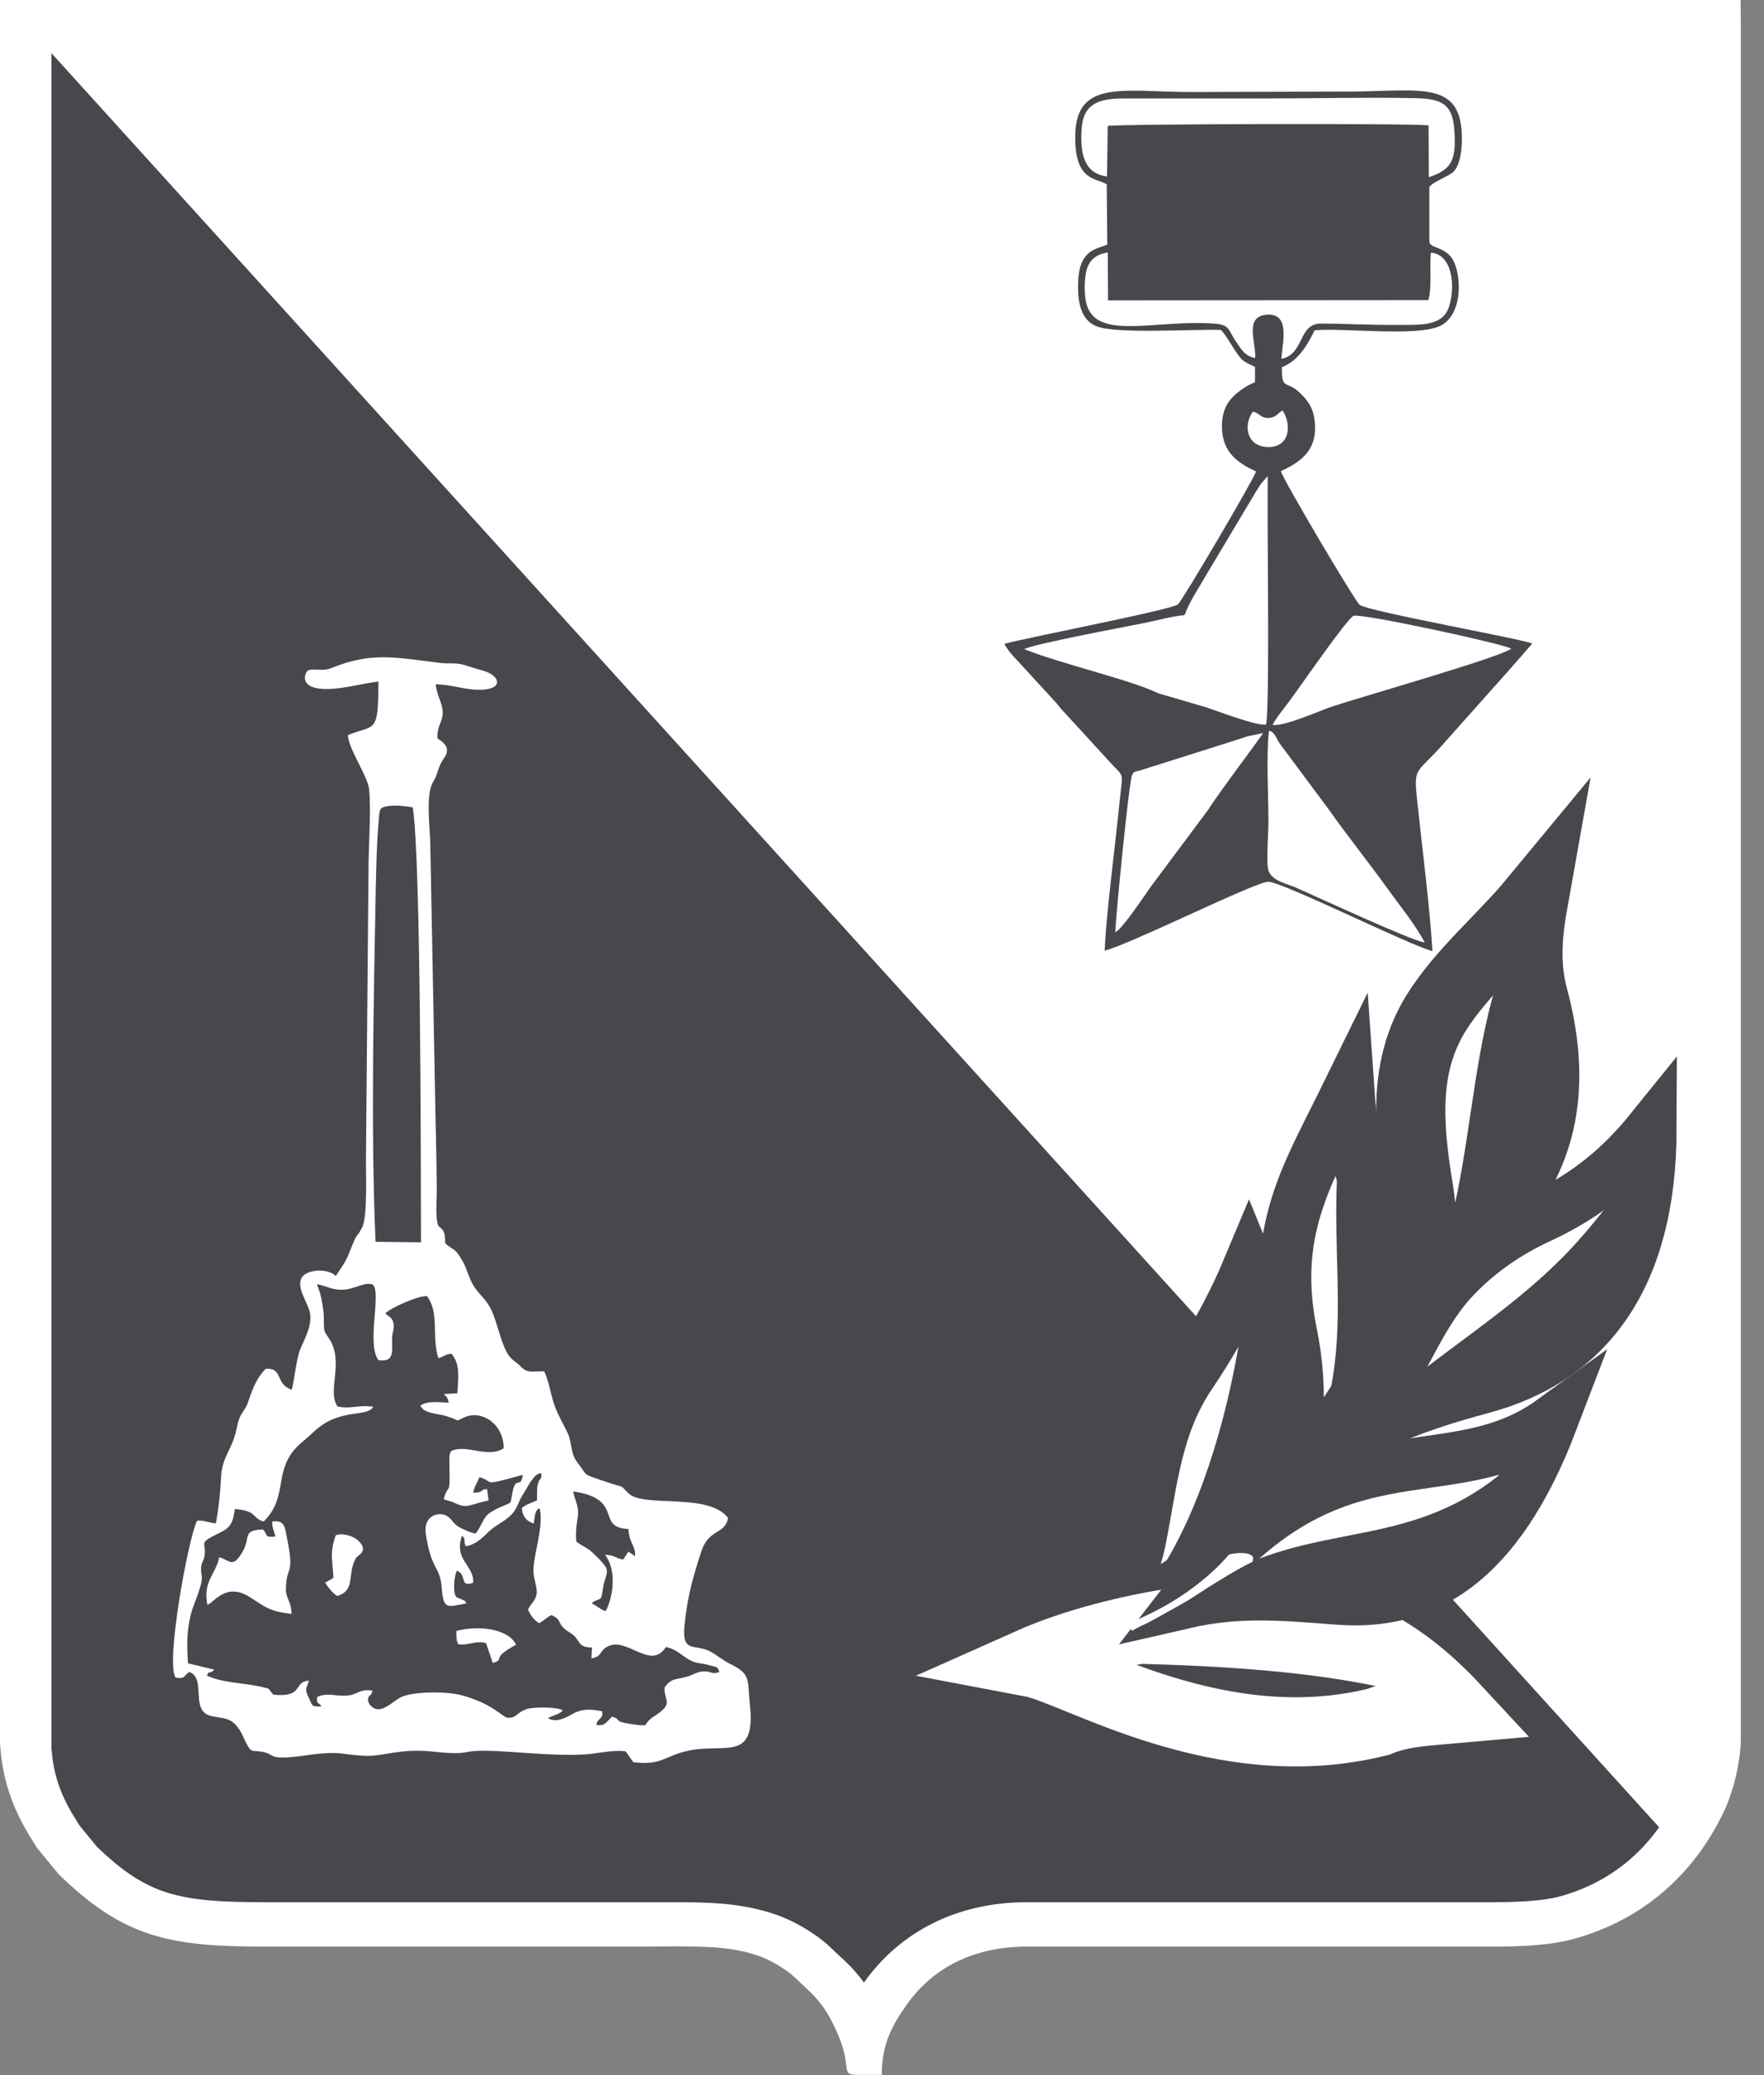 <?xml version="1.0" encoding="UTF-8"?> <svg xmlns="http://www.w3.org/2000/svg" width="51" height="60" viewBox="0 0 51 60" fill="none"><rect x="0" y="0" width="51" height="60" fill="#808080" stroke="none"/><path d="M24.971 58.68C24.933 58.577 24.881 58.466 24.829 58.349C24.441 57.537 24.097 57.213 23.657 56.807C23.597 56.756 23.545 56.697 23.477 56.638C23.186 56.365 22.731 56.1 22.432 55.967C22.081 55.812 21.663 55.702 21.185 55.635C20.662 55.562 20.072 55.554 19.557 55.554C19.363 55.554 19.176 55.554 18.982 55.554C18.803 55.554 18.624 55.554 18.452 55.554H7.662C4.988 55.554 3.89 55.296 2.24 53.704L1.68 53.018C1.673 53.003 1.665 52.988 1.65 52.966C1.628 52.929 1.605 52.893 1.576 52.841C1.053 52.023 0.814 51.307 0.747 50.378V0.737H49.576V50.305C49.561 50.917 49.359 51.654 49.165 52.067C48.381 53.726 47.059 54.861 45.342 55.348C44.7 55.532 43.863 55.554 43.132 55.554H29.69C27.913 55.554 26.479 56.269 25.553 57.626C25.314 57.965 25.113 58.304 24.971 58.68Z" fill="#47474E"></path><path d="M48.829 1.475V1.983V2.647V3.31V3.974V4.638V5.301V5.965V6.628V7.292V7.955V8.619V9.282V9.946V10.61V11.273V11.937V12.6V13.264V13.927V14.591V15.254V15.918V16.581V17.245V17.909V18.572V19.236V19.899V20.563V21.226V21.89V22.553V23.217V23.881V24.544V25.208V25.871V26.535V27.198V27.862V28.525V29.189V29.852V30.516V31.18V31.843V32.507V33.17V33.834V34.497V35.161V35.825V36.488V37.152V37.815V38.479V39.142V39.806V40.469V41.133V41.797V42.46V50.482C48.822 50.983 48.642 51.602 48.486 51.941C47.799 53.401 46.641 54.397 45.133 54.824C44.573 54.979 43.766 55.001 43.124 55.001H29.713H29.683C27.704 55.001 26.039 55.827 24.978 57.324C24.717 56.962 24.456 56.719 24.164 56.454C24.112 56.402 24.052 56.35 23.993 56.291C23.612 55.93 23.082 55.628 22.738 55.48C22.328 55.296 21.842 55.171 21.297 55.09C20.729 55.009 20.102 55.001 19.564 55.001C19.37 55.001 19.176 55.001 18.982 55.001C18.803 55.001 18.624 55.001 18.459 55.001H7.662C5.167 55.001 4.256 54.802 2.793 53.387L2.292 52.775C2.27 52.738 2.24 52.686 2.203 52.627C1.68 51.809 1.538 51.197 1.486 50.533V48.056V1.475H48.829ZM50.323 0H0V47.872V50.401C0.06 51.33 0.284 52.192 0.948 53.232C1.001 53.313 1.023 53.364 1.083 53.446L1.695 54.19C3.577 56.026 4.899 56.284 7.669 56.284C11.268 56.284 14.86 56.284 18.459 56.284C18.818 56.284 19.191 56.277 19.564 56.277C20.11 56.277 20.64 56.291 21.088 56.35C21.476 56.409 21.835 56.498 22.133 56.631C22.395 56.749 22.761 56.97 22.962 57.161C23.5 57.67 23.784 57.869 24.149 58.651C24.68 59.771 24.276 59.963 24.732 59.993H25.464H25.494C25.494 59.189 25.725 58.666 26.166 58.032C26.95 56.881 28.167 56.284 29.69 56.284C29.698 56.284 29.713 56.284 29.72 56.284H43.132C44.02 56.284 44.856 56.247 45.551 56.048C47.5 55.495 48.978 54.198 49.845 52.369C50.084 51.868 50.315 51.027 50.33 50.305V42.268V41.605V40.941V40.278V39.614V38.951V38.287V37.623V36.96V36.296V35.633V34.969V34.306V33.642V32.979V32.315V31.651V30.988V30.324V29.661V28.997V28.334V27.67V27.007V26.343V25.68V25.016V24.352V23.689V23.025V22.362V21.698V21.035V20.371V19.707V19.044V18.38V17.717V17.053V16.39V15.726V15.063V14.399V13.736V13.072V12.409V11.745V11.081V10.418V9.754V9.091V8.427V7.764V7.1V6.436V5.773V5.109V4.446V3.782V3.119V2.455V1.792V1.128V0.664L50.323 0Z" fill="white"></path><path d="M39.435 32.713C39.749 34.011 40.242 35.168 40.234 36.562C40.227 37.336 40.062 37.94 39.988 38.663C40.189 38.479 40.294 38.169 40.406 37.933" fill="white"></path><path d="M38.338 42.143C38.726 42.077 39.473 41.789 39.988 41.679C40.608 41.546 41.242 41.48 41.877 41.376C42.482 41.281 43.064 41.155 43.602 40.949" fill="white"></path><path d="M41.451 36.997C42.049 36.51 41.967 35.802 44.685 34.431L41.451 36.997Z" fill="white"></path><path d="M19.744 50.658C19.169 50.821 19.079 51.042 18.31 50.953L18.086 50.636C17.765 50.599 17.444 50.666 17.145 50.703C16.413 50.806 15.114 50.666 14.337 50.629C13.195 50.577 13.732 50.776 12.5 50.644C11.604 50.548 11.089 50.776 10.626 50.769C9.812 50.747 9.917 50.599 8.789 50.762C7.684 50.917 7.998 50.71 7.535 50.644C7.34 50.614 7.281 50.666 7.191 50.526C7.042 50.305 7.019 50.098 6.825 49.884C6.624 49.663 6.459 49.693 6.116 49.619C5.466 49.479 5.989 48.535 5.474 48.343C5.309 48.447 5.362 48.557 5.078 48.506C4.779 48.085 5.451 44.436 5.698 43.971C5.899 43.949 6.026 44.03 6.243 44.045C6.332 43.522 6.362 43.249 6.392 42.696C6.422 42.194 6.624 41.995 6.765 41.59C6.833 41.398 6.855 41.184 6.922 41.008C6.997 40.816 7.109 40.742 7.176 40.528C7.318 40.101 7.445 39.813 7.684 39.577C8.199 39.548 7.938 40.005 8.431 40.182C8.475 40.123 8.572 39.282 8.67 39.039C8.789 38.744 9.013 38.368 8.968 37.999C8.931 37.705 8.565 37.255 8.714 36.96C8.849 36.687 9.491 36.665 9.708 36.894C9.864 36.657 9.984 36.51 10.103 36.208C10.38 35.507 10.253 35.898 10.469 35.493C10.633 35.183 10.574 33.907 10.581 33.472L10.656 24.979C10.663 24.352 10.731 23.409 10.671 22.811C10.633 22.45 10.059 21.617 10.059 21.256C10.835 20.931 10.94 21.263 10.94 19.707C10.499 19.759 10.096 19.877 9.64 19.914C8.558 19.995 8.819 19.427 8.909 19.383C9.043 19.317 9.327 19.42 9.581 19.317C10.753 18.837 11.447 19.014 12.739 19.169C13.001 19.199 13.18 19.154 13.426 19.228C13.605 19.28 13.762 19.339 13.964 19.39C14.464 19.53 14.569 19.929 13.904 19.943C13.449 19.958 13.06 19.788 12.597 19.788C12.627 20.098 12.784 20.319 12.799 20.57C12.814 20.88 12.62 20.983 12.65 21.352C12.874 21.492 13.023 21.654 12.844 21.912C12.642 22.192 12.68 22.354 12.523 22.605C12.299 22.966 12.433 23.932 12.441 24.426L12.59 32.241C12.605 32.905 12.62 33.568 12.627 34.232C12.635 34.549 12.597 34.91 12.627 35.227C12.657 35.515 12.687 35.426 12.792 35.559C12.889 35.684 12.851 35.78 12.874 35.95C13.113 36.164 13.12 36.06 13.314 36.363C13.434 36.547 13.486 36.702 13.568 36.923C13.762 37.417 14.031 37.483 14.218 37.904C14.382 38.272 14.464 38.751 14.651 39.098C14.778 39.334 14.92 39.363 15.054 39.511C15.248 39.717 15.398 39.644 15.734 39.651C15.868 39.931 15.913 40.27 16.01 40.572C16.107 40.867 16.256 41.118 16.391 41.391C16.555 41.715 16.473 42.003 16.697 42.29C16.996 42.681 16.831 42.607 17.362 42.792C18.205 43.087 17.847 42.873 18.175 43.182C18.624 43.603 20.483 43.146 21.05 43.89C20.968 44.37 20.49 44.193 20.274 44.864C20.027 45.623 19.886 46.124 19.796 46.935C19.691 47.872 20.095 47.481 20.595 47.783C20.782 47.901 20.901 48.004 21.118 48.115C21.723 48.41 21.603 48.565 21.678 49.265C21.879 51.049 20.871 50.334 19.744 50.658Z" fill="white"></path><path d="M10.858 35.906L12.172 35.92C12.164 34.276 12.179 24.861 11.933 23.342C11.724 23.305 11.365 23.268 11.156 23.32C10.94 23.364 10.977 23.431 10.932 23.947C10.887 24.5 10.88 25.067 10.865 25.628C10.805 28.938 10.716 32.625 10.858 35.906Z" fill="#47474E"></path><path d="M16.66 44.569C16.794 44.687 16.988 44.753 17.115 44.878C17.227 44.982 17.421 45.166 17.511 45.306C17.608 45.461 17.474 45.667 17.444 45.859C17.377 46.279 17.399 46.198 17.265 46.264C17.227 46.287 17.235 46.272 17.183 46.301C17.13 46.331 17.138 46.324 17.108 46.36C17.272 46.434 17.362 46.545 17.511 46.582C17.705 46.235 17.825 45.505 17.563 45.063L17.496 44.952C17.78 44.967 17.78 45.055 18.019 45.092L18.168 44.864L18.362 44.996C18.377 44.679 18.198 44.65 18.168 44.208C17.205 44.178 18.071 43.337 16.57 43.124C16.615 43.352 16.734 43.544 16.712 43.802C16.675 44.097 16.637 44.208 16.66 44.569Z" fill="#47474E"></path><path d="M20.438 48.13C20.266 48.085 20.162 48.1 19.997 48.026C19.699 47.886 19.617 47.702 19.251 47.621C18.81 48.329 18.108 47.282 17.541 47.621C17.309 47.761 17.429 47.879 17.1 47.953L17.115 47.636C16.652 47.628 16.816 47.414 16.48 47.208C16.062 46.957 16.294 46.854 15.943 46.699C15.838 46.744 15.711 46.861 15.592 46.935C15.442 46.854 15.338 46.699 15.263 46.537C15.36 46.331 15.562 46.242 15.51 45.933C15.45 45.564 15.383 45.549 15.45 45.114C15.517 44.679 15.711 44.001 15.599 43.61C15.45 43.662 15.465 43.89 15.428 44.053C15.226 43.979 15.114 43.868 15.084 43.603C15.204 43.499 15.383 43.448 15.525 43.382C15.532 43.249 15.517 43.042 15.547 42.925C15.592 42.718 15.681 42.799 15.644 42.593C15.428 42.607 15.263 42.991 15.151 43.16C14.964 43.433 14.979 43.617 14.741 43.839C14.576 43.993 14.277 44.134 14.113 44.303C13.949 44.465 13.747 44.664 13.464 44.709C13.381 44.51 13.493 44.547 13.359 44.399C13.105 45.107 13.717 45.262 13.68 45.763C13.269 45.91 13.516 45.534 13.21 45.416C13.127 45.571 13.105 45.955 13.157 46.117C13.255 46.25 13.157 46.154 13.322 46.235C13.479 46.309 13.404 46.242 13.486 46.36C12.903 46.471 12.821 46.544 12.769 45.888C12.754 45.697 12.709 45.527 12.627 45.38C12.448 45.055 12.381 44.79 12.314 44.377C12.216 43.787 12.724 43.699 12.933 43.839C13.075 43.934 13.098 44.053 13.277 44.156C13.381 44.215 13.62 44.325 13.755 44.34C14.076 43.876 13.912 43.824 14.494 43.566C14.838 43.411 14.741 43.522 14.823 43.116C14.912 42.674 15.062 43.057 15.114 42.644C13.859 42.991 14.33 42.843 13.859 42.711C13.8 42.88 13.725 42.947 13.68 43.16C14.009 43.16 13.874 43.057 14.083 43.057L14.128 43.382C13.531 43.514 13.516 43.632 13.143 43.455C13.023 43.396 12.933 43.396 12.829 43.345C12.971 42.821 13.015 43.367 12.993 42.305C12.993 42.209 12.978 42.018 13.053 41.951C13.501 41.752 14.098 42.172 14.561 41.877C14.576 41.214 13.949 40.727 13.396 40.993C13.143 41.118 13.337 41.074 12.866 40.934C12.657 40.875 12.232 40.867 12.157 40.639C12.381 40.491 12.672 40.55 12.971 40.558C12.948 40.41 12.918 40.396 12.829 40.307L13.225 40.285C13.247 39.806 13.314 39.452 13.053 39.142C12.851 39.157 12.859 39.223 12.672 39.267C12.47 38.604 12.717 37.977 12.344 37.476C12.082 37.461 11.261 37.83 11.141 37.977C11.246 38.081 11.335 38.081 11.373 38.25C11.41 38.427 11.335 38.516 11.335 38.707C11.328 39.076 11.418 39.393 10.94 39.327C10.596 38.847 11.022 37.439 10.79 37.151C10.596 37.041 10.253 37.262 9.999 37.284C9.625 37.321 9.476 37.196 9.17 37.129C9.185 37.27 9.282 37.299 9.357 37.977C9.371 38.125 9.349 38.375 9.386 38.493C9.409 38.56 9.536 38.722 9.588 38.833C9.902 39.496 9.461 40.233 9.76 40.668C10.133 40.749 10.409 40.609 10.79 40.676C10.604 41 9.827 40.691 9.08 41.391C8.916 41.546 8.819 41.62 8.647 41.774C7.871 42.497 8.363 43.264 7.624 43.993C7.273 43.898 7.46 43.684 6.788 43.632C6.721 44.229 6.526 44.215 6.108 44.443C5.787 44.62 5.944 44.642 5.922 44.922C5.899 45.203 5.765 45.144 5.832 45.571C5.869 45.829 5.6 46.353 5.518 46.677C5.399 47.157 5.399 47.591 5.436 48.093L6.198 48.277C6.041 48.439 6.063 48.262 5.981 48.447C6.399 48.653 7.042 48.66 7.52 48.764C7.9 48.852 7.706 48.808 7.908 49C8.796 49.088 8.468 48.624 8.931 48.594C8.864 48.837 8.796 48.815 8.923 49.081C9.035 49.309 8.983 49.354 9.297 49.339C9.192 49.191 9.147 49.295 9.17 49.066C9.461 48.933 9.693 49.044 9.999 49.029C10.342 49.014 10.372 48.823 10.768 48.882C10.738 49.073 10.626 48.992 10.641 49.169C10.656 49.287 10.783 49.405 10.902 49.42C11.134 49.449 11.388 49.177 11.574 49.081C11.94 48.896 12.926 48.904 13.337 49.014C14.248 49.258 14.524 49.648 14.666 49.663C14.95 49.707 14.964 49.435 15.36 49.39C15.577 49.361 16.114 49.354 16.271 49.457C16.137 49.597 15.943 49.597 15.846 49.685C16.1 49.818 16.361 49.663 16.578 49.545C16.839 49.398 17.093 49.42 17.406 49.479C17.451 49.715 17.279 49.663 17.242 49.87C17.421 49.907 17.496 49.847 17.593 49.737L17.698 49.634C17.951 49.715 17.787 49.774 18.108 49.825C18.28 49.855 18.482 49.892 18.653 49.884C18.81 49.641 18.9 49.663 19.124 49.471C19.422 49.221 19.191 49.118 19.213 48.793C19.43 48.484 19.564 48.587 19.938 48.454C20.057 48.41 20.177 48.336 20.319 48.329C20.565 48.307 20.565 48.432 20.797 48.343C20.752 48.189 20.744 48.211 20.438 48.13ZM7.206 46.169C6.534 45.748 6.19 46.331 5.996 46.404C5.862 45.711 6.228 45.542 6.34 45.026C6.653 45.114 6.728 45.38 7.034 44.827C7.243 44.443 7.004 44.244 7.602 44.222C7.773 44.406 7.617 44.451 7.96 44.428C7.93 44.266 7.863 44.178 7.871 43.993C8.244 43.942 8.236 44.17 8.296 44.465C8.528 45.601 8.274 45.225 8.266 45.962C8.266 46.22 8.416 46.286 8.431 46.663C7.766 46.596 7.646 46.441 7.206 46.169ZM10.297 45.041C10.021 45.49 10.305 45.977 9.752 46.146C9.633 46.08 9.476 45.888 9.401 45.763L9.64 45.623C9.618 45.122 9.521 44.9 9.707 44.392C9.894 44.31 10.215 44.414 10.35 44.539C10.686 44.849 10.335 44.974 10.297 45.041ZM14.248 48.085L14.053 47.51C13.74 47.422 13.538 47.591 13.247 47.54C13.195 47.437 13.187 47.304 13.195 47.157C13.8 46.994 14.688 47.075 14.92 47.555C14.136 47.982 14.643 47.953 14.248 48.085Z" fill="#47474E"></path><path d="M1.023 1.025L49.449 1.062L49.411 49.678L48.515 53.438L1.023 1.025Z" fill="white"></path><path d="M36.105 36.636C35.671 37.675 35.126 38.7 34.417 39.747C33.401 41.244 33.289 42.932 32.953 44.576C32.565 46.419 31.378 47.223 30.183 47.901C35.358 46.316 38.322 42.04 36.105 36.636Z" fill="white"></path><path d="M36.105 36.636C35.754 40.853 34.044 47.415 30.183 47.901C35.358 46.316 38.322 42.04 36.105 36.636Z" fill="#47474E"></path><path d="M36.105 36.636C35.671 37.675 35.126 38.7 34.417 39.747C33.401 41.244 33.289 42.932 32.953 44.576C32.565 46.419 31.378 47.223 30.183 47.901C35.358 46.316 38.322 42.04 36.105 36.636Z" stroke="#47474E" stroke-width="1.499"></path><path d="M38.987 31.541C38.644 32.242 38.278 32.927 37.957 33.635C37.277 35.117 36.934 36.562 37.329 38.531C37.688 40.3 37.523 41.679 37.083 43.448C39.607 41.089 40.802 38.214 39.525 34.439C39.196 33.458 39.054 32.507 38.987 31.541Z" fill="white"></path><path d="M38.987 31.541C37.934 36.171 39.853 39.305 37.083 43.448C39.607 41.089 40.802 38.214 39.525 34.439C39.196 33.458 39.054 32.507 38.987 31.541Z" fill="#47474E"></path><path d="M38.987 31.541C38.644 32.242 38.278 32.927 37.957 33.635C37.277 35.117 36.934 36.562 37.329 38.531C37.688 40.3 37.523 41.679 37.083 43.448C39.607 41.089 40.802 38.214 39.525 34.439C39.196 33.458 39.054 32.507 38.987 31.541Z" stroke="#47474E" stroke-width="1.499"></path><path d="M23.664 50.747C24.06 49.789 24.777 49.273 25.673 49.029C26.464 48.815 27.293 48.712 28.115 48.616C31.124 48.137 33.439 47.179 35.881 45.306C38.24 43.131 40.13 40.278 41.197 37.557L40.928 37.454C39.704 40.55 37.232 43.89 34.185 45.933C31.191 47.938 27.532 48.137 24.045 48.491C23.627 49.258 23.358 50.032 23.231 50.799C23.373 50.784 23.522 50.762 23.664 50.747Z" fill="white"></path><path d="M44.259 26.122C43.363 27.206 42.183 28.179 41.444 29.366C40.503 30.892 40.63 32.588 40.943 34.49C41.16 35.81 40.928 37.137 40.675 38.457C41.466 37.211 42.303 35.98 43.176 34.969C44.7 33.207 44.879 31.143 44.259 28.857C43.998 27.899 44.11 26.963 44.259 26.122Z" fill="white"></path><path d="M44.334 26.085C42.026 29.676 43.034 34.269 40.787 38.442C40.936 38.214 41.033 37.955 41.19 37.719C41.19 37.719 41.19 37.712 41.197 37.712C41.855 36.717 42.549 35.758 43.251 34.933C44.774 33.17 44.953 31.106 44.334 28.82C44.072 27.862 44.184 26.926 44.334 26.085Z" fill="#47474E"></path><path d="M44.334 26.048C43.438 27.132 42.258 28.105 41.519 29.292C40.578 30.819 40.705 32.514 41.018 34.416C41.145 35.183 41.115 35.95 41.026 36.724C40.958 37.285 40.876 37.727 40.637 38.236C39.323 41.081 37.031 44.104 34.26 45.962C31.266 47.968 27.607 48.064 24.119 48.417C23.761 49.007 23.492 49.774 23.306 50.725C23.448 50.71 23.597 50.688 23.739 50.674C24.134 49.715 24.851 49.199 25.747 48.956C26.539 48.742 27.368 48.639 28.189 48.543C31.191 48.196 33.663 47.068 35.903 45.085C38.046 43.183 39.809 40.809 40.906 38.354C41.13 37.845 41.362 37.439 41.675 36.982C42.183 36.238 42.706 35.537 43.243 34.91C44.767 33.148 44.946 31.084 44.326 28.798C44.072 27.825 44.184 26.889 44.334 26.048Z" stroke="#47474E" stroke-width="2"></path><path d="M47.761 32.632C46.91 33.687 45.924 34.52 44.558 35.154C43.662 35.567 42.848 36.112 42.153 36.828C41.071 37.852 40.025 40.595 38.905 41.65C40.242 40.846 41.563 40.44 42.878 40.086C45.962 39.261 47.754 36.864 47.761 32.632Z" fill="white"></path><path d="M47.724 32.677C47.41 33.628 46.633 34.741 45.633 35.869C43.587 38.177 40.742 39.504 38.89 41.679C40.226 40.875 41.518 40.484 42.833 40.13C45.924 39.305 47.709 36.909 47.724 32.677Z" fill="#47474E"></path><path d="M47.724 32.677C46.873 33.731 45.887 34.564 44.52 35.198C43.624 35.611 42.81 36.157 42.116 36.872C40.936 38.074 40.563 39.659 39.383 41.096C39.204 41.31 39.047 41.561 38.83 41.767C39.166 41.568 39.458 41.354 39.801 41.192C40.824 40.713 41.855 40.396 42.848 40.13C45.924 39.305 47.709 36.909 47.724 32.677Z" stroke="#47474E" stroke-width="1.499"></path><path d="M42.086 49.405C40.391 47.577 38.74 46.891 37.113 46.751C34.947 46.567 31.744 47.201 29.81 48.063C31.139 48.314 35.291 50.939 39.861 49.781C40.54 49.494 41.339 49.472 42.086 49.405Z" fill="white"></path><path d="M42.086 49.405C38.823 48.152 33.954 48.093 29.81 48.063C31.139 48.314 35.291 50.939 39.861 49.781C40.54 49.494 41.339 49.472 42.086 49.405Z" fill="#47474E"></path><path d="M42.086 49.405C40.391 47.577 38.74 46.891 37.113 46.751C34.947 46.567 31.744 47.201 29.81 48.063C31.139 48.314 35.291 50.939 39.861 49.781C40.54 49.494 41.339 49.472 42.086 49.405Z" stroke="white" stroke-width="2"></path><path d="M44.871 41.089C41.81 43.301 38.479 40.831 34.223 46.346C35.828 45.977 37.105 46.11 38.688 46.228C41.145 46.419 43.288 45.24 44.871 41.089Z" fill="white"></path><path d="M44.871 41.089C41.287 45.63 37.919 43.308 34.223 46.346C35.828 45.977 37.105 46.11 38.688 46.228C41.145 46.419 43.288 45.24 44.871 41.089Z" fill="#47474E"></path><path d="M44.871 41.089C41.81 43.301 38.479 40.831 34.223 46.346C35.828 45.977 37.105 46.11 38.688 46.228C41.145 46.419 43.288 45.24 44.871 41.089Z" stroke="#47474E" stroke-width="1.499"></path><path d="M33.297 46.862C33.663 46.655 34.178 46.383 34.477 46.191C34.955 45.874 35.858 45.313 36.202 45.166C36.374 44.842 35.746 44.886 35.537 44.945C35.313 45.196 35.067 45.468 34.514 45.889C33.895 46.353 33.282 46.67 32.58 46.958C32.64 47.017 32.692 47.083 32.73 47.157C32.894 47.046 33.14 46.95 33.297 46.862Z" fill="white"></path><path d="M31.998 5.33L32.013 7.07C31.751 7.196 31.229 7.188 31.176 8.073C31.139 8.685 31.229 9.238 31.692 9.43C32.237 9.666 34.537 9.511 35.298 9.54C35.448 9.695 35.575 9.938 35.709 10.137C35.911 10.432 35.926 10.44 36.284 10.609V11.052C36.03 11.148 35.761 11.347 35.612 11.509C35.418 11.723 35.321 11.988 35.328 12.364C35.343 13.094 35.806 13.396 36.314 13.632C36.224 13.905 34.193 17.348 34.059 17.473C33.895 17.628 29.698 18.432 29.041 18.616C29.108 18.764 29.272 18.955 29.377 19.059L30.527 20.312C30.594 20.386 30.631 20.445 30.706 20.526L32.043 21.986C32.513 22.516 32.468 22.236 32.371 23.165C32.252 24.382 31.975 26.461 31.938 27.486C32.655 27.316 36.321 25.48 36.672 25.495C37.083 25.502 40.832 27.368 41.414 27.5C41.354 26.38 41.108 24.426 40.974 23.165C40.862 22.089 40.936 22.443 41.855 21.366L43.557 19.457C43.804 19.177 44.058 18.889 44.297 18.609C44.132 18.498 39.585 17.687 39.308 17.488C39.196 17.414 37.128 13.927 37.031 13.625C37.591 13.359 38.106 13.035 38.009 12.165C37.964 11.767 37.785 11.553 37.576 11.354C37.188 10.985 37.053 11.302 37.061 10.617C37.516 10.44 37.785 10.012 38.009 9.548C38.913 9.481 40.921 9.732 41.608 9.437C42.355 9.113 42.265 7.749 41.914 7.387C41.661 7.129 41.362 7.166 41.325 6.997V5.411C41.414 5.257 41.885 5.102 42.019 4.969C42.206 4.777 42.258 4.409 42.265 4.062C42.288 2.308 41.123 2.632 39.062 2.647L34.447 2.661C32.506 2.661 31.094 2.271 31.087 3.944C31.072 5.249 31.692 5.139 31.998 5.33Z" fill="#47474E"></path><path d="M34.26 17.761L34.223 17.79C33.864 17.82 33.431 17.945 33.058 18.019C32.767 18.078 29.78 18.638 29.616 18.771C30.706 19.206 32.692 19.656 33.491 20.047L34.85 20.445C35.171 20.548 36.373 21.012 36.605 20.946C36.702 20.459 36.65 16.176 36.65 15.291V13.765L36.448 14.001C36.388 14.097 36.358 14.141 36.299 14.237L34.82 16.714C34.648 17.016 34.365 17.444 34.26 17.761Z" fill="white"></path><path d="M41.19 27.25C40.914 26.726 40.466 26.181 40.122 25.702C39.555 24.913 38.965 24.183 38.42 23.409L36.994 21.492C36.897 21.352 36.852 21.152 36.687 21.13C36.605 21.853 36.672 22.974 36.672 23.74C36.672 24.139 36.62 24.692 36.65 25.053C36.68 25.444 37.106 25.517 37.434 25.65C38.017 25.901 40.824 27.213 41.19 27.25Z" fill="white"></path><path d="M32.005 5.102L32.027 3.642C32.266 3.583 40.936 3.561 41.302 3.627L41.309 5.124C41.989 4.903 42.101 4.6 42.049 3.782C42.004 3.015 41.69 2.853 40.921 2.838C39.525 2.809 38.136 2.846 36.739 2.846C35.328 2.846 33.924 2.846 32.513 2.846C31.781 2.846 31.326 2.986 31.273 3.708C31.221 4.416 31.333 5.021 32.005 5.102Z" fill="white"></path><path d="M36.292 10.351C36.306 9.857 35.971 9.142 36.635 9.098C37.315 9.054 37.076 9.909 37.046 10.374C37.718 10.248 37.524 9.356 38.188 9.356C38.89 9.356 39.592 9.4 40.301 9.393C41.004 9.386 41.713 9.474 41.9 8.847C42.079 8.265 41.989 7.351 41.369 7.306C41.325 7.734 41.407 8.302 41.295 8.678L32.035 8.685L32.028 7.299C31.692 7.358 31.505 7.498 31.415 7.808C31.341 8.088 31.341 8.56 31.423 8.825C31.744 9.843 33.409 9.238 35.097 9.356C35.552 9.386 35.508 9.526 35.709 9.843C35.873 10.064 35.971 10.3 36.292 10.351Z" fill="white"></path><path d="M36.792 20.961C37.143 21.005 38.121 20.563 38.51 20.43C39.495 20.106 43.341 19.015 43.692 18.756C43.475 18.616 39.391 17.732 39.137 17.805C38.965 17.857 37.599 19.84 37.367 20.15C37.233 20.349 36.882 20.762 36.792 20.961Z" fill="white"></path><path d="M32.244 26.955C32.453 26.866 33.103 25.864 33.334 25.554L34.94 23.401C35.157 23.033 36.493 21.263 36.516 21.197L36.053 21.293C35.881 21.352 35.746 21.396 35.582 21.448L32.946 22.281C32.789 22.325 32.789 22.295 32.73 22.413C32.64 22.598 32.259 26.491 32.244 26.955Z" fill="white"></path><path d="M36.224 11.9C35.94 12.283 36.038 12.895 36.627 12.925C37.27 12.961 37.367 12.32 37.083 11.87C36.941 11.937 36.911 12.062 36.702 12.084C36.441 12.099 36.433 11.951 36.224 11.9Z" fill="white"></path></svg> 